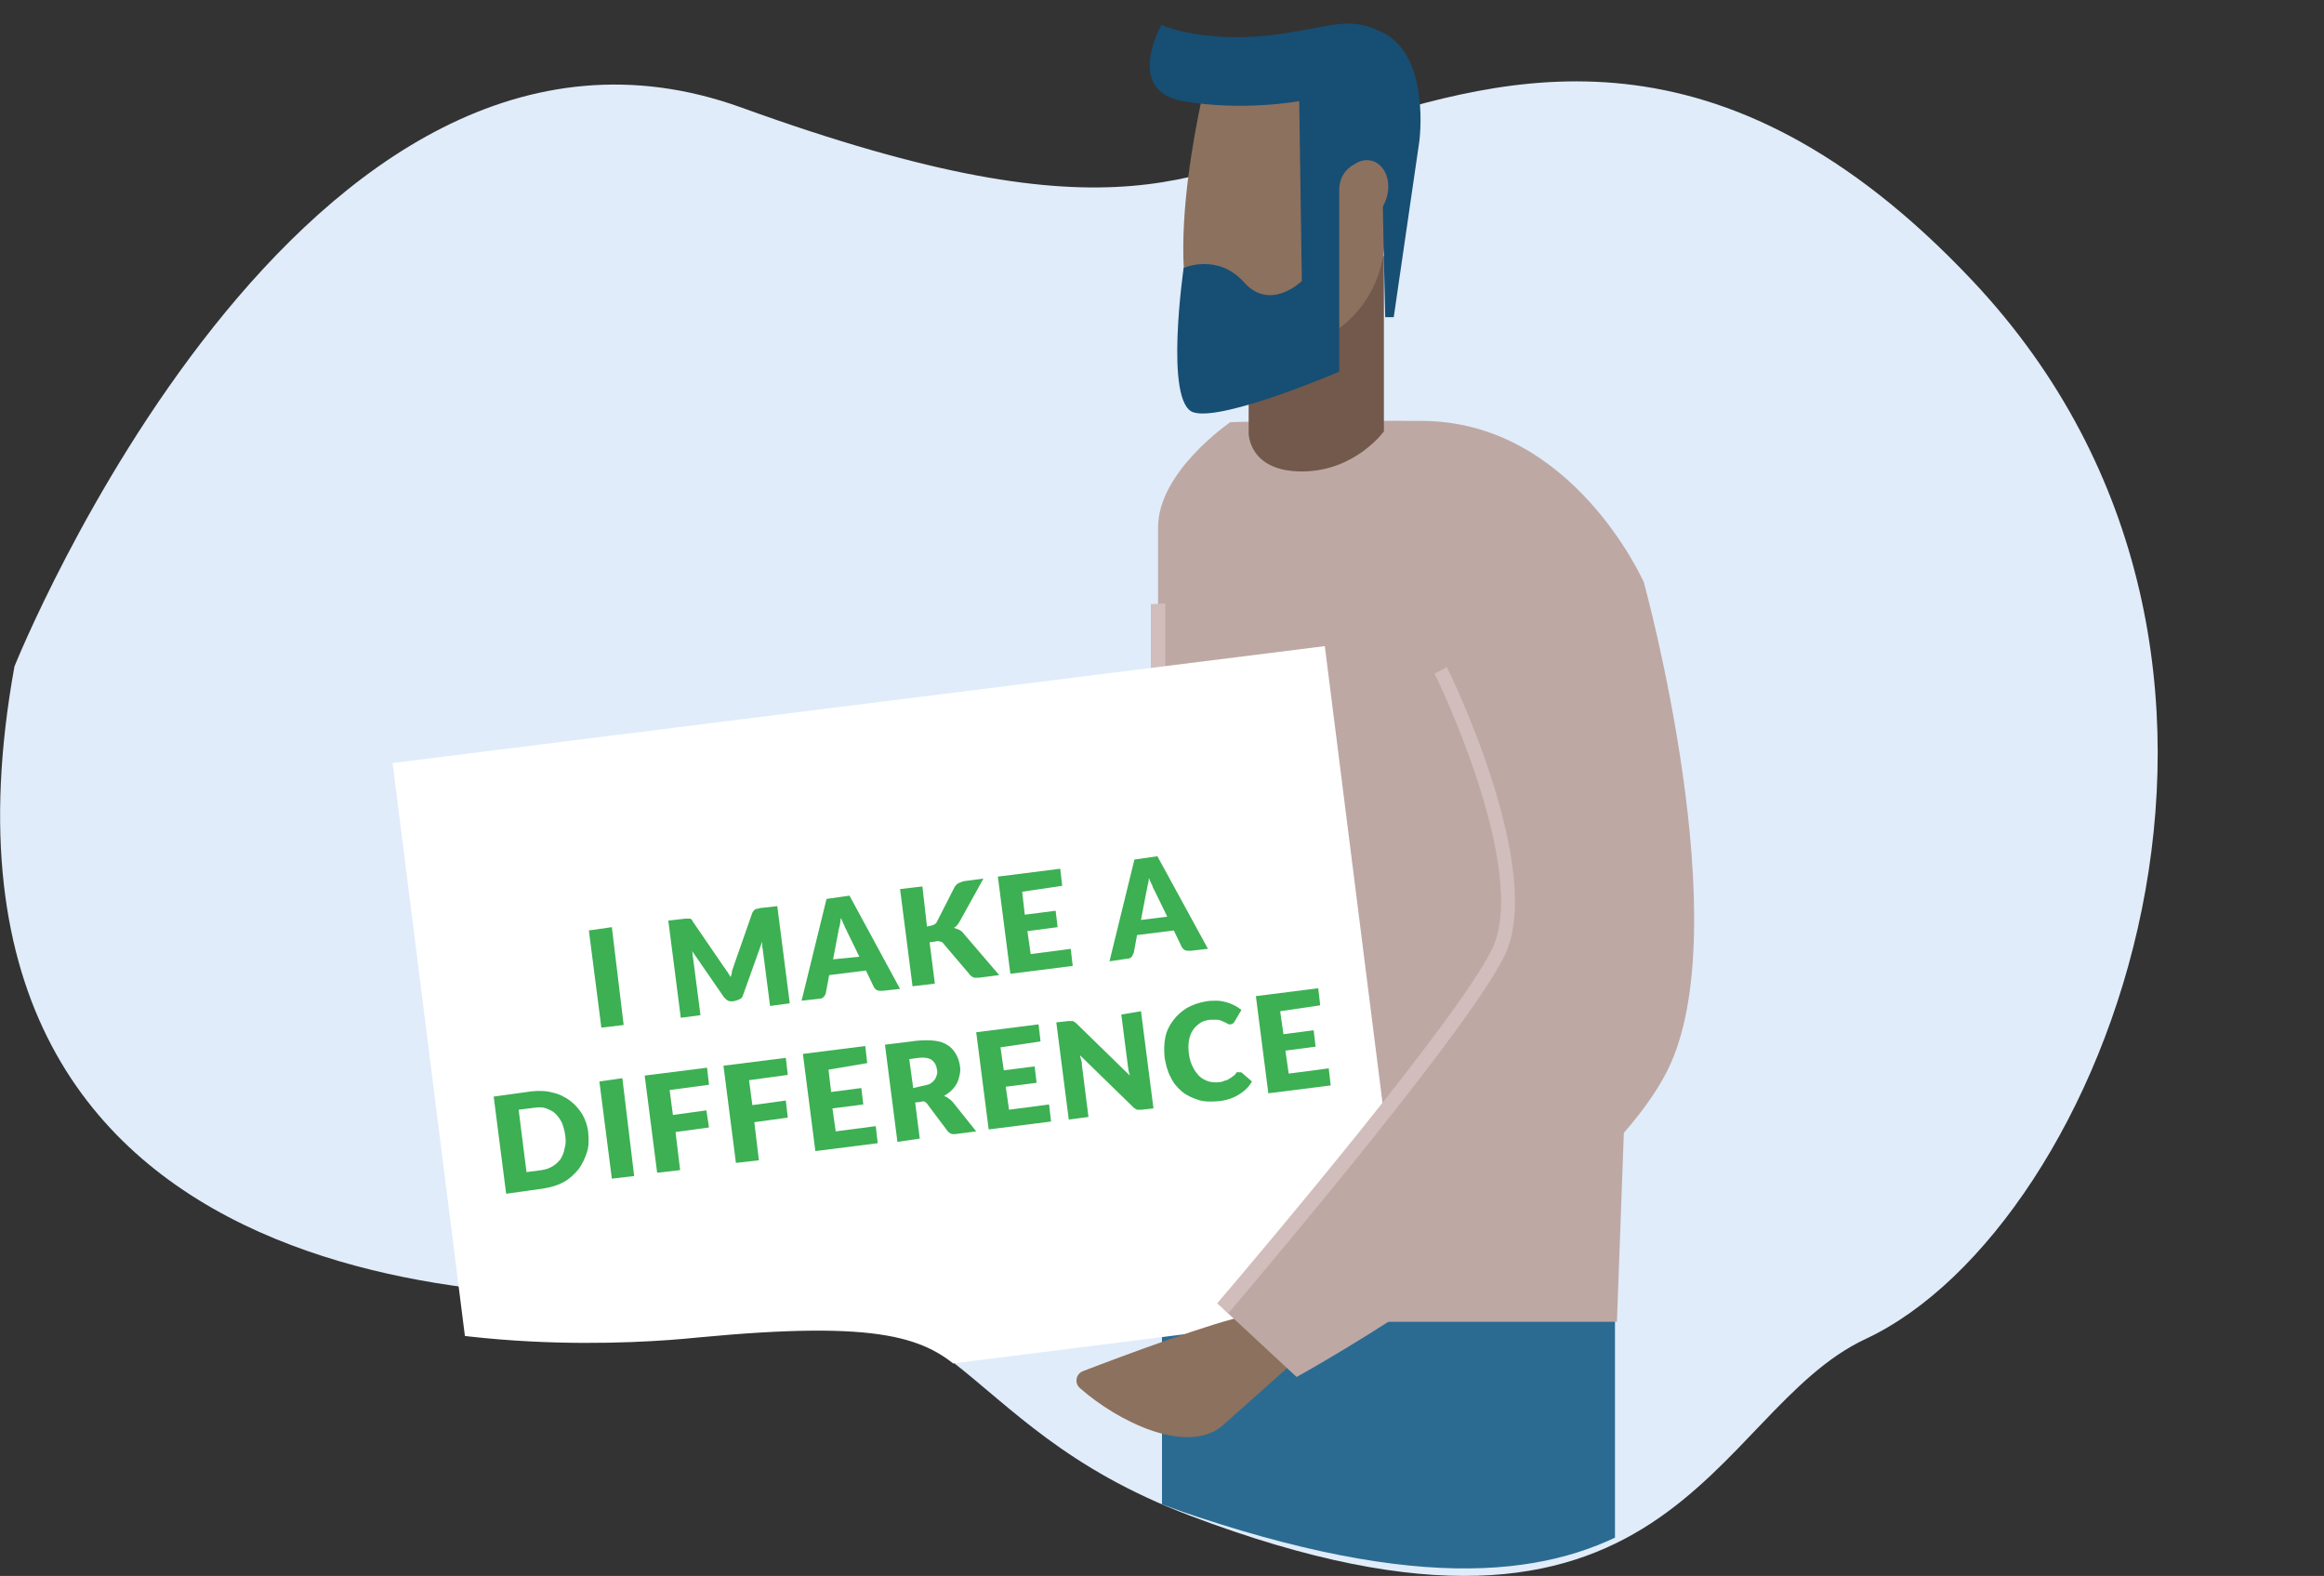 <?xml version="1.0" encoding="utf-8"?>
<!-- Generator: Adobe Illustrator 24.1.3, SVG Export Plug-In . SVG Version: 6.00 Build 0)  -->
<svg version="1.1" id="Layer_1" xmlns="http://www.w3.org/2000/svg" xmlns:xlink="http://www.w3.org/1999/xlink" x="0px" y="0px"
	 viewBox="0 0 354 240" style="enable-background:new 0 0 354 240;" xml:space="preserve">
<rect x="0" y="0" width="354" height="240" fill="#333333" stroke="none"/>
<style type="text/css">
	.st0{fill-rule:evenodd;clip-rule:evenodd;fill:#E0ECF9;}
	.st1{clip-path:url(#SVGID_2_);}
	.st2{fill:#2B6B92;}
	.st3{fill:#FFFFFF;}
	.st4{fill:#BEA8A4;}
	.st5{fill:#D1BDBB;}
	.st6{fill:#72594C;}
	.st7{fill:#8C715E;}
	.st8{fill:#174E74;}
	.st9{fill:#3CB053;}
</style>
<g>
	<path class="st0" d="M2.2,101.5c0,0,43.8-109.4,110.8-85.1c58.3,21.1,69.2,9.8,92.7,2.6c23.6-7.3,56.2-17.2,94.8,23.8
		c54,57.4,20.1,144.1-16.3,161.1c-23.8,11.1-29.2,54.9-103,26.9c-37.7-14.3-33.1-37.1-77.5-33.8C86.1,198.2-16.1,202.6,2.2,101.5z"
		/>
	<g>
		<defs>
			<path id="SVGID_1_" d="M8,117.5c0,0,42.8-115.3,108.6-94.4c57.2,18.2,7.3-25.4,95.5-23c24.7,0.7,85.7,18.4,122.9,55.6
				c52.1,52.1-16.1,132.6-52.6,149.3c-23.8,10.9-26,50.5-100,26c-49.4-16.4-19.7-32.7-76.2-27.3C88.7,205.5-12.7,212,8,117.5z"/>
		</defs>
		<clipPath id="SVGID_2_">
			<use xlink:href="#SVGID_1_"  style="overflow:visible;"/>
		</clipPath>
		<g class="st1">
			<rect x="177" y="198.1" class="st2" width="69" height="43"/>
			<polygon class="st3" points="245.7,128.1 250.5,128.1 248.1,130.5 245.7,133 243.4,130.5 241,128.1 			"/>
			<g>
				<g>
					<path class="st4" d="M187.4,64.3c0,0-11,7.5-11,16c0,8.6,0,121,0,121h69.9l4.1-112.6c0,0-10.8-24.6-33.9-24.6
						C193.4,64,187.4,64.3,187.4,64.3z"/>
					<g>
						<polygon class="st5" points="177.5,193.9 177.5,91.9 175.3,92 175.3,193.9 						"/>
					</g>
					<path class="st6" d="M210.8,38.9v26.8c0,0-4.4,6.1-12.5,6.1c-8.1,0-8.1-5.8-8.1-5.8V48.8l11.9-3.1L210.8,38.9z"/>
					<path class="st7" d="M189.2,53.9c-2.5-0.1-4.8-0.5-6-1.6c-7.2-11.4,1-42.1,1-42.1l25.9,4.7l0.8,20.6c0.2,5.5-2.2,10.8-6.5,14.2
						l0,0C199.9,52.5,194.6,54.1,189.2,53.9z"/>
					<path class="st8" d="M197.9,15.4c0,0-8.6,1.6-17.7,0c-9-1.6-3.3-11.6-3.3-11.6s6.7,3.1,18.6,1.3c8-1.2,10.2-2.7,15.4,0
						c7,3.8,5.3,16.4,5.3,16.4l-3.9,26.8H211c0,0-0.4-15.9-0.4-21.4c-1.5-2.5-3.1-2.5-4.4-1.8c-1.4,0.7-2.2,2.2-2.2,3.7v27.8
						c0,0-17.7,7.6-22.2,6.2c-4.5-1.4-1.5-22-1.5-22s5.2-2.3,9.2,2.2c4,4.5,8.8-0.2,8.8-0.2L197.9,15.4z"/>
					<path class="st7" d="M208.5,24.4c-2-0.2-3.9,1.7-4.3,4.3c-0.4,2.5,0.9,4.7,2.9,4.9c2,0.2,3.9-1.8,4.3-4.3
						C211.8,26.8,210.5,24.6,208.5,24.4z"/>
				</g>
			</g>
			<polygon class="st3" points="72.5,216.8 214.5,198.9 201.8,98.4 59.8,116.2 			"/>
			<path class="st7" d="M198.7,206L186,217.3c-5.5,4.2-15.7-0.8-21.5-5.9c-0.9-0.8-0.6-2.2,0.5-2.6c5.7-2.2,20.5-7.7,24.9-8.4
				L198.7,206z"/>
			<path class="st4" d="M250.4,88.7c0,0,14.5,52.5,3.6,74.3c-10.9,21.7-56.5,46.7-56.5,46.7l-11.2-10.4c0,0,35.5-41.4,41.8-54.1
				c6.3-12.6-8.7-43.2-8.7-43.2"/>
			<g>
				<path class="st5" d="M227.2,144.7c-5.4,10.8-34.9,45.7-41.8,53.8c0.6,0.5,0.8,0.7,1.7,1.5c8.5-10,36.7-43.6,42-54.3
					c6.5-12.9-8.1-42.9-8.7-44.1l-1.9,1C218.7,102.8,233.2,132.8,227.2,144.7z"/>
			</g>
		</g>
		<g class="st1">
			<path class="st9" d="M95,156.1l-3.4,0.4l-1.9-14.8l3.5-0.5L95,156.1z"/>
			<path class="st9" d="M118.4,138l1.9,14.8l-3,0.4l-1.1-8.5c0-0.2-0.1-0.4-0.1-0.6c0-0.2,0-0.5,0-0.7l-2.9,8.1
				c-0.1,0.3-0.2,0.5-0.4,0.6c-0.2,0.1-0.4,0.2-0.7,0.3l-0.5,0.1c-0.3,0-0.5,0-0.7-0.1c-0.2-0.1-0.4-0.3-0.6-0.5l-4.9-7.1
				c0.1,0.2,0.1,0.5,0.1,0.7c0,0.2,0.1,0.4,0.1,0.6l1.1,8.5l-3,0.4l-1.9-14.8l2.6-0.3c0.2,0,0.3,0,0.4,0c0.1,0,0.2,0,0.3,0
				c0.1,0,0.2,0.1,0.2,0.1c0.1,0.1,0.2,0.2,0.2,0.3l4.8,7c0.2,0.2,0.3,0.5,0.5,0.7c0.2,0.3,0.3,0.5,0.5,0.8c0.1-0.3,0.2-0.6,0.2-0.9
				c0.1-0.3,0.2-0.6,0.3-0.9l2.8-8c0.1-0.1,0.1-0.2,0.2-0.3c0.1-0.1,0.1-0.1,0.2-0.2c0.1,0,0.2-0.1,0.3-0.1c0.1,0,0.2,0,0.4-0.1
				L118.4,138z"/>
			<path class="st9" d="M137.1,150.6l-2.7,0.3c-0.3,0-0.6,0-0.8-0.1c-0.2-0.1-0.4-0.3-0.5-0.5l-1.2-2.5l-5.6,0.7l-0.5,2.7
				c0,0.2-0.2,0.4-0.3,0.6c-0.2,0.2-0.4,0.3-0.7,0.3l-2.7,0.3l3.8-15.5l3.5-0.5L137.1,150.6z M130.9,145.7l-1.9-3.9
				c-0.1-0.3-0.3-0.5-0.4-0.9c-0.2-0.3-0.3-0.7-0.5-1.1c-0.1,0.4-0.1,0.8-0.2,1.2c-0.1,0.4-0.2,0.7-0.2,0.9l-0.8,4.2L130.9,145.7z"
				/>
			<path class="st9" d="M141.2,141.1l0.5-0.1c0.5-0.1,0.9-0.3,1-0.6l2.7-5.3c0.2-0.3,0.4-0.5,0.6-0.6c0.2-0.1,0.5-0.2,0.8-0.3l3-0.4
				l-3.6,6.5c-0.3,0.5-0.5,0.8-0.9,1c0.3,0.1,0.5,0.2,0.8,0.3c0.2,0.1,0.5,0.3,0.7,0.6l5.4,6.3l-3.1,0.4c-0.2,0-0.4,0-0.5,0
				c-0.1,0-0.3,0-0.4-0.1c-0.1,0-0.2-0.1-0.3-0.2c-0.1-0.1-0.2-0.1-0.2-0.2l-4-4.7c-0.1-0.2-0.3-0.3-0.5-0.3c-0.2-0.1-0.5-0.1-0.8,0
				l-0.8,0.1l0.8,6.3l-3.4,0.4l-1.9-14.8l3.4-0.4L141.2,141.1z"/>
			<path class="st9" d="M155.7,135.8l0.4,3.5l4.7-0.6l0.3,2.5l-4.6,0.6l0.5,3.5l6.1-0.8l0.3,2.6l-9.5,1.2l-1.9-14.8l9.5-1.2l0.3,2.6
				L155.7,135.8z"/>
			<path class="st9" d="M184,144.5l-2.7,0.3c-0.3,0-0.6,0-0.8-0.1c-0.2-0.1-0.4-0.3-0.5-0.5l-1.2-2.5l-5.6,0.7l-0.5,2.7
				c-0.1,0.2-0.2,0.4-0.3,0.6c-0.2,0.2-0.4,0.3-0.7,0.3l-2.7,0.4l3.8-15.5l3.5-0.5L184,144.5z M177.8,139.6l-1.9-3.9
				c-0.1-0.2-0.3-0.5-0.4-0.9c-0.2-0.3-0.3-0.7-0.5-1.1c0,0.4-0.1,0.8-0.2,1.2c-0.1,0.4-0.1,0.7-0.2,1l-0.8,4.2L177.8,139.6z"/>
			<path class="st9" d="M89.6,172.5c0.1,1.1,0.1,2.1-0.2,3c-0.3,0.9-0.7,1.8-1.3,2.6c-0.6,0.7-1.3,1.4-2.2,1.9
				c-0.9,0.5-1.9,0.8-3.1,1l-5.7,0.8l-1.9-14.8l5.8-0.8c1.1-0.1,2.2-0.1,3.2,0.2c1,0.2,1.9,0.7,2.6,1.2c0.8,0.6,1.4,1.3,1.9,2.1
				C89.1,170.4,89.5,171.4,89.6,172.5z M86.1,172.9c-0.1-0.7-0.3-1.4-0.5-1.9c-0.3-0.6-0.6-1-1-1.4c-0.4-0.4-0.9-0.6-1.4-0.8
				c-0.5-0.2-1.1-0.2-1.8-0.1L79,169l1.2,9.5l2.3-0.3c0.7-0.1,1.2-0.3,1.7-0.6c0.5-0.3,0.9-0.7,1.2-1.1c0.3-0.5,0.5-1,0.6-1.6
				C86.2,174.3,86.2,173.7,86.1,172.9z"/>
			<path class="st9" d="M96.6,179.1l-3.4,0.4l-1.9-14.8l3.5-0.5L96.6,179.1z"/>
			<path class="st9" d="M102,166l0.5,3.8l5.1-0.7l0.4,2.6l-5.1,0.7l0.7,5.8l-3.5,0.4l-1.9-14.8l9.5-1.2l0.3,2.6L102,166z"/>
			<path class="st9" d="M114.1,164.5l0.5,3.8l5.1-0.7l0.3,2.6l-5.1,0.7l0.7,5.8l-3.5,0.4l-1.9-14.8l9.5-1.2l0.3,2.6L114.1,164.5z"/>
			<path class="st9" d="M126.2,162.9l0.4,3.4l4.6-0.6l0.3,2.5l-4.7,0.6l0.5,3.5l6.1-0.8l0.3,2.6l-9.5,1.2l-1.9-14.8l9.5-1.2l0.3,2.6
				L126.2,162.9z"/>
			<path class="st9" d="M148.7,172.3l-3.1,0.4c-0.6,0.1-1-0.1-1.3-0.5l-3-4c-0.1-0.2-0.3-0.3-0.4-0.4c-0.2-0.1-0.4-0.1-0.6,0
				l-0.9,0.1l0.7,5.5l-3.4,0.5l-1.9-14.8l4.8-0.6c1.1-0.1,2-0.1,2.8,0c0.8,0.1,1.4,0.3,2,0.7c0.5,0.3,0.9,0.8,1.2,1.3
				c0.3,0.5,0.5,1.1,0.6,1.7c0.1,0.5,0.1,0.9,0,1.4c-0.1,0.4-0.2,0.9-0.4,1.3c-0.2,0.4-0.5,0.8-0.8,1.1c-0.3,0.3-0.7,0.6-1.2,0.9
				c0.2,0.1,0.5,0.2,0.7,0.4c0.2,0.1,0.4,0.3,0.6,0.5L148.7,172.3z M140.4,165.4c0.5-0.1,0.9-0.2,1.2-0.3c0.3-0.2,0.6-0.4,0.7-0.6
				c0.2-0.2,0.3-0.5,0.4-0.8c0.1-0.3,0.1-0.6,0-0.9c-0.1-0.7-0.4-1.1-0.8-1.4c-0.5-0.3-1.1-0.4-2-0.3l-1.4,0.2l0.6,4.4L140.4,165.4z
				"/>
			<path class="st9" d="M152.4,159.5l0.5,3.5l4.7-0.6l0.3,2.5l-4.7,0.6l0.5,3.5l6.1-0.8l0.3,2.6l-9.5,1.2l-1.9-14.8l9.5-1.2l0.3,2.6
				L152.4,159.5z"/>
			<path class="st9" d="M173.8,154l1.9,14.8l-1.8,0.2c-0.3,0-0.5,0-0.7,0c-0.2-0.1-0.4-0.2-0.6-0.4l-8.1-7.9
				c0.1,0.3,0.1,0.5,0.2,0.8c0.1,0.2,0.1,0.5,0.1,0.7l1,7.9l-3,0.4l-1.9-14.8l1.8-0.2c0.1,0,0.3,0,0.4,0c0.1,0,0.2,0,0.3,0
				c0.1,0,0.2,0.1,0.2,0.1c0.1,0.1,0.2,0.1,0.3,0.2l8.2,8c-0.1-0.3-0.1-0.5-0.2-0.8c0-0.3-0.1-0.5-0.1-0.7l-1-7.8L173.8,154z"/>
			<path class="st9" d="M188.7,163.3c0.1,0,0.2,0,0.3,0c0.1,0,0.2,0.1,0.2,0.1l1.5,1.3c-0.5,0.9-1.2,1.5-2,2c-0.8,0.5-1.9,0.9-3.1,1
				c-1.1,0.1-2.2,0.1-3.1-0.2c-0.9-0.3-1.8-0.7-2.5-1.3c-0.7-0.6-1.3-1.3-1.7-2.2c-0.5-0.9-0.7-1.9-0.9-2.9
				c-0.1-1.1-0.1-2.1,0.1-3.1c0.2-1,0.6-1.8,1.2-2.6c0.6-0.8,1.3-1.4,2.1-1.9c0.9-0.5,1.8-0.8,2.9-1c0.6-0.1,1.1-0.1,1.6-0.1
				c0.5,0,1,0.1,1.4,0.2c0.4,0.1,0.9,0.3,1.3,0.5c0.4,0.2,0.7,0.4,1.1,0.7l-1,1.7c-0.1,0.1-0.1,0.2-0.2,0.3
				c-0.1,0.1-0.2,0.1-0.4,0.2c-0.1,0-0.2,0-0.3,0c-0.1,0-0.2-0.1-0.4-0.2c-0.1-0.1-0.3-0.1-0.4-0.2c-0.2-0.1-0.3-0.1-0.5-0.2
				c-0.2-0.1-0.5-0.1-0.7-0.1c-0.3,0-0.6,0-0.9,0c-0.6,0.1-1.1,0.2-1.5,0.5c-0.4,0.3-0.8,0.6-1.1,1.1c-0.3,0.4-0.5,1-0.6,1.6
				c-0.1,0.6-0.1,1.3,0,2c0.1,0.8,0.3,1.4,0.6,2c0.3,0.6,0.6,1,1,1.4c0.4,0.4,0.9,0.6,1.4,0.8c0.5,0.1,1,0.2,1.6,0.1
				c0.3,0,0.6-0.1,0.8-0.2c0.3-0.1,0.5-0.1,0.7-0.3c0.2-0.1,0.4-0.2,0.6-0.4c0.2-0.1,0.4-0.3,0.5-0.5c0.1-0.1,0.1-0.1,0.2-0.2
				C188.5,163.3,188.6,163.3,188.7,163.3z"/>
			<path class="st9" d="M195,154l0.5,3.5l4.6-0.6l0.3,2.5l-4.6,0.6l0.5,3.5l6.1-0.8l0.3,2.6l-9.5,1.2l-1.9-14.8l9.5-1.2l0.3,2.6
				L195,154z"/>
		</g>
	</g>
</g>
</svg>
